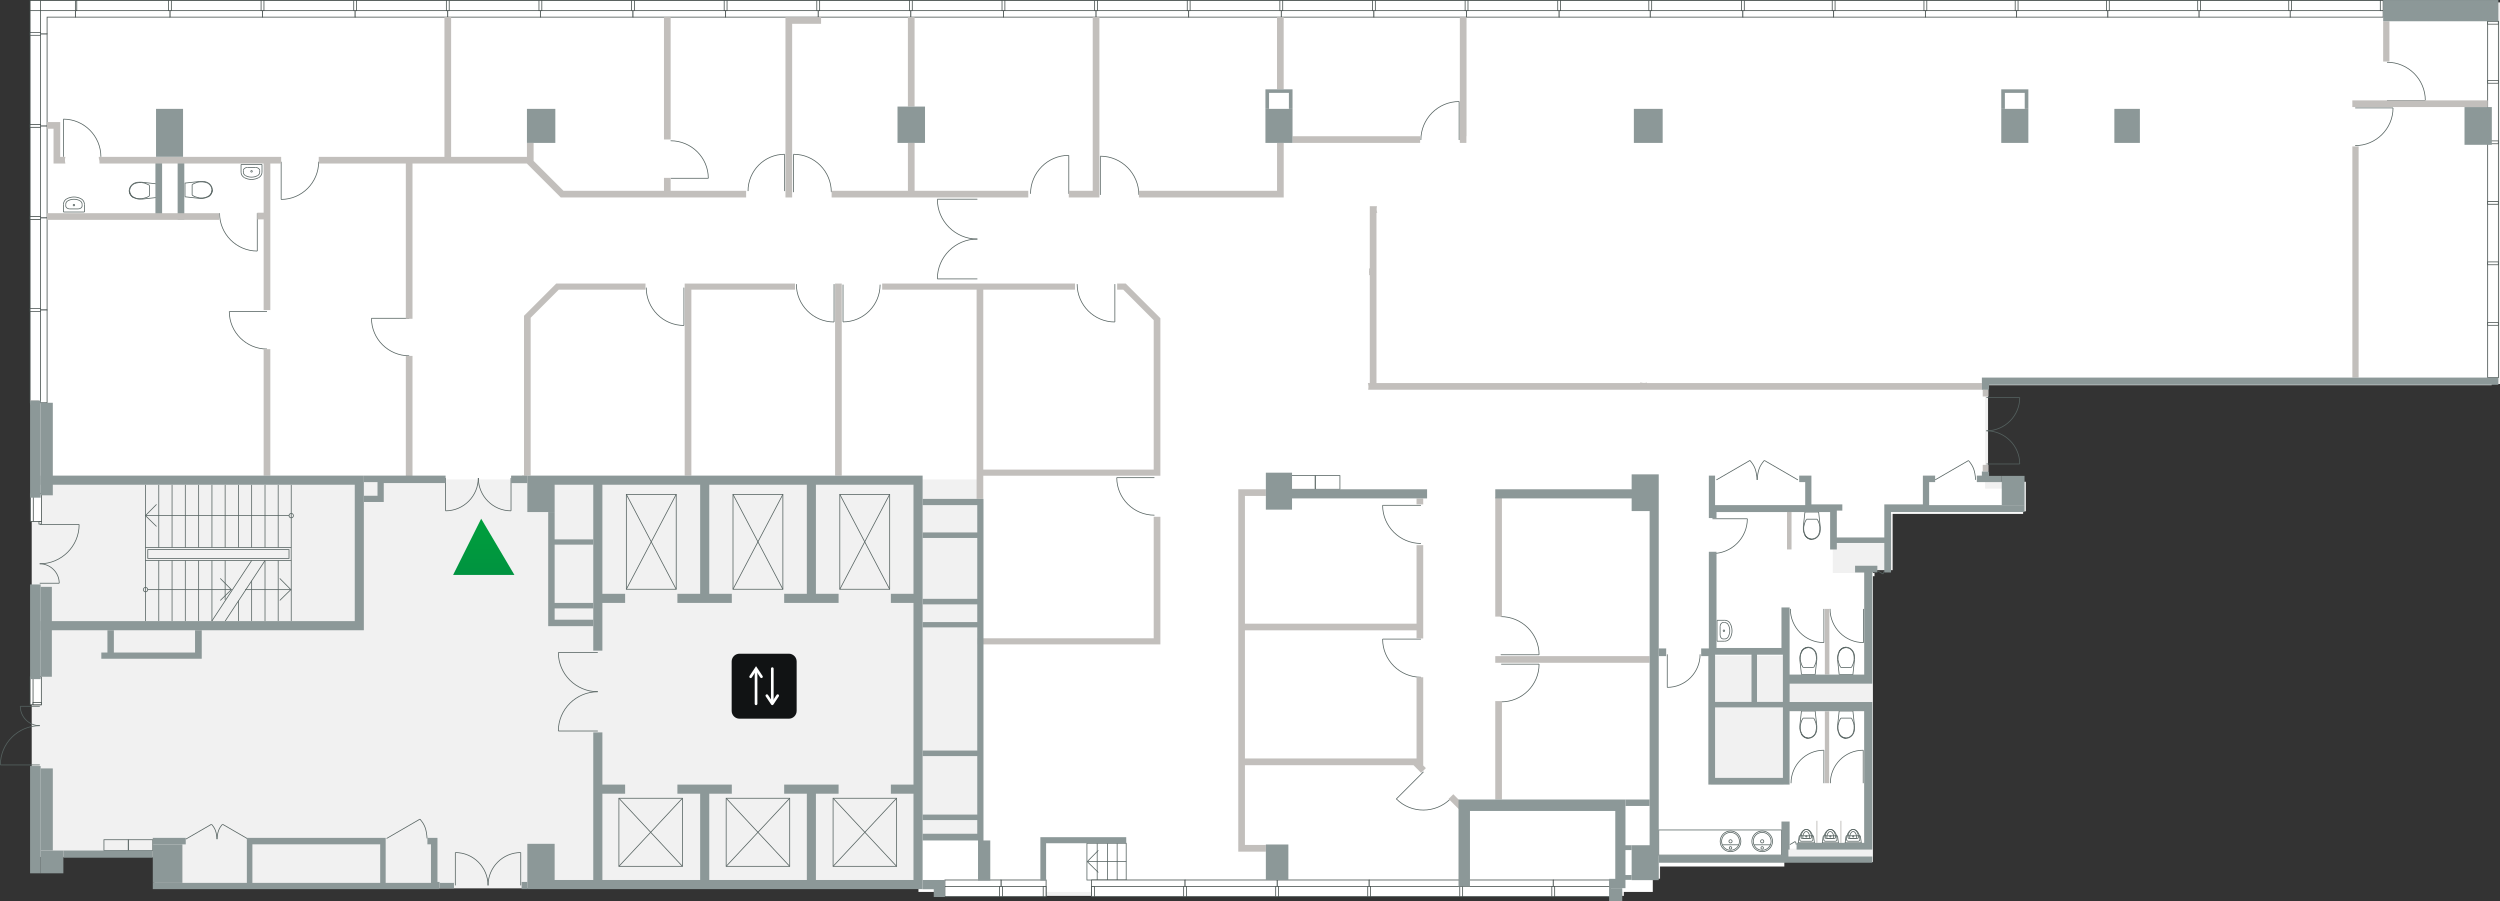 <?xml version="1.0" encoding="utf-8"?>
<!-- Generator: Adobe Illustrator 26.5.0, SVG Export Plug-In . SVG Version: 6.00 Build 0)  -->
<svg version="1.1" xmlns="http://www.w3.org/2000/svg" xmlns:xlink="http://www.w3.org/1999/xlink" x="0px" y="0px"
	 viewBox="0 0 655.15 236.18" style="enable-background:new 0 0 655.15 236.18;" xml:space="preserve">
<rect x="0" y="0" width="655.15" height="236.18" fill="#333333" stroke="none"/>
<style type="text/css">
	.st0{fill:#F1F1F1;}
	.st1{fill:#FFFFFF;}
	.st2{fill:#111314;}
	.st3{fill:url(#SVGID_1_);}
	.st4{fill:none;stroke:#556260;stroke-width:0.2;stroke-miterlimit:10;}
	.st5{fill:#FFFFFF;stroke:#414B49;stroke-width:0.2;stroke-miterlimit:10;}
	.st6{fill:#C2BFBC;}
	.st7{fill:#8C9898;}
</style>
<g id="Блок_I">
	<g id="общий_фон">
	</g>
	<g id="фоны_блоков">
	</g>
	<g id="иконки">
	</g>
	<g id="санузлы">
	</g>
	<g id="двери_x2C__лестницы_x2C__лифты">
	</g>
	<g id="окна">
	</g>
	<g id="стены_внутренние_белые">
	</g>
	<g id="стены_серые">
		<g>
			<polygon class="st0" points="8.31,0.63 8.31,75.41 8.31,102.2 8.31,224.57 40.47,224.57 40.47,232.8 245.13,232.8 245.13,234.78 
				425.56,234.78 425.56,230.27 435.03,230.27 435.03,225.89 490.82,225.89 490.82,149.41 495.99,149.41 495.99,133.99 
				530.9,133.99 530.9,126.26 520.99,126.26 520.99,100.6 534.65,100.6 534.65,100.63 655.15,100.63 655.15,0.63 			"/>
			<polygon class="st1" points="10.04,3.99 10.04,125.63 256.54,125.63 256.54,220.11 240.69,220.11 240.69,233.74 256.54,233.74 
				286.45,233.74 433.13,233.74 433.13,227.08 467.6,227.08 467.6,222.39 490.3,222.39 490.3,186.44 467.35,186.44 467.35,205.67 
				448.4,205.67 448.4,171.83 467.35,171.83 467.35,178.51 490.3,178.51 490.3,151 491.23,151 491.23,150.17 480.29,150.17 
				480.29,142.31 494.85,142.31 494.85,134.67 530.18,134.67 530.18,128.05 520.2,128.05 520.2,100.95 652.96,100.95 652.96,79.31 
				652.96,25.63 652.96,3.99 			"/>
			<path class="st2" d="M206.72,188.34h-12.93c-1.13,0-2.05-0.92-2.05-2.05v-12.93c0-1.13,0.92-2.05,2.05-2.05h12.93
				c1.13,0,2.05,0.92,2.05,2.05v12.93C208.77,187.42,207.85,188.34,206.72,188.34z"/>
			<path class="st1" d="M202.39,184.44c-0.2,0-0.35-0.16-0.35-0.35v-8.87c0-0.2,0.16-0.35,0.35-0.35s0.35,0.16,0.35,0.35v8.87
				C202.74,184.28,202.58,184.44,202.39,184.44z"/>
			<path class="st1" d="M202.39,184.79c-0.12,0-0.23-0.06-0.3-0.16l-1.42-2.13c-0.11-0.16-0.06-0.38,0.1-0.49
				c0.16-0.11,0.38-0.06,0.49,0.1l1.12,1.69l1.12-1.69c0.11-0.16,0.33-0.21,0.49-0.1c0.16,0.11,0.21,0.33,0.1,0.49l-1.42,2.13
				C202.61,184.73,202.5,184.79,202.39,184.79z"/>
			<path class="st1" d="M198.13,184.79c-0.2,0-0.35-0.16-0.35-0.35v-8.87c0-0.2,0.16-0.35,0.35-0.35s0.35,0.16,0.35,0.35v8.87
				C198.48,184.63,198.32,184.79,198.13,184.79z"/>
			<path class="st1" d="M199.55,177.7c-0.11,0-0.23-0.06-0.3-0.16l-1.12-1.69l-1.12,1.69c-0.11,0.16-0.33,0.21-0.49,0.1
				c-0.16-0.11-0.21-0.33-0.1-0.49l1.71-2.57l1.71,2.57c0.11,0.16,0.06,0.38-0.1,0.49C199.68,177.68,199.62,177.7,199.55,177.7z"/>
			
				<linearGradient id="SVGID_1_" gradientUnits="userSpaceOnUse" x1="135.097" y1="153.048" x2="149.834" y2="153.048" gradientTransform="matrix(0 -1 1 0 -26.274 285.765)">
				<stop  offset="0" style="stop-color:#009340"/>
				<stop  offset="1" style="stop-color:#009F3C"/>
			</linearGradient>
			<polygon class="st3" points="118.74,150.67 126.1,135.93 134.81,150.67 			"/>
			<polyline class="st4" points="481.98,176.78 485.57,176.78 485.99,172.87 			"/>
			<line class="st4" x1="481.55" y1="172.87" x2="481.98" y2="176.78"/>
			<line class="st4" x1="482.41" y1="174.91" x2="485.19" y2="174.91"/>
			<path class="st4" d="M483.8,169.61l-0.37,0.05c-1.21,0.17-1.77,1.43-1.87,2.52v0.7"/>
			<path class="st4" d="M485.99,172.87v-0.7c0.04-2.17-2.36-3.54-3.86-1.71l-0.21,0.32"/>
			<polyline class="st4" points="485.57,170.84 485.35,170.52 485.08,170.25 484.82,170.03 484.5,169.87 484.12,169.77 
				483.8,169.71 			"/>
			<polyline class="st4" points="485.89,172.87 485.89,172.18 485.78,171.48 485.57,170.84 			"/>
			<polyline class="st4" points="485.19,174.91 485.51,174.26 485.78,173.57 485.89,172.87 			"/>
			<polyline class="st4" points="482.03,170.84 481.76,171.48 481.66,172.18 481.66,172.87 481.82,173.57 482.03,174.26 
				482.41,174.91 			"/>
			<polyline class="st4" points="483.8,169.71 483.42,169.77 483.05,169.87 482.73,170.03 482.46,170.25 482.19,170.52 
				482.03,170.84 			"/>
			<polyline class="st4" points="472.09,176.78 475.68,176.78 476.11,172.87 			"/>
			<line class="st4" x1="471.66" y1="172.87" x2="472.09" y2="176.78"/>
			<line class="st4" x1="472.52" y1="174.91" x2="475.3" y2="174.91"/>
			<path class="st4" d="M473.91,169.61l-0.37,0.05c-1.21,0.17-1.77,1.43-1.87,2.52v0.7"/>
			<path class="st4" d="M476.11,172.87v-0.7c0.04-2.17-2.36-3.54-3.86-1.71l-0.21,0.32"/>
			<polyline class="st4" points="475.68,170.84 475.47,170.52 475.2,170.25 474.93,170.03 474.61,169.87 474.23,169.77 
				473.91,169.71 			"/>
			<polyline class="st4" points="476,172.87 476,172.18 475.89,171.48 475.68,170.84 			"/>
			<polyline class="st4" points="475.3,174.91 475.63,174.26 475.89,173.57 476,172.87 			"/>
			<polyline class="st4" points="472.15,170.84 471.88,171.48 471.77,172.18 471.77,172.87 471.93,173.57 472.15,174.26 
				472.52,174.91 			"/>
			<polyline class="st4" points="473.91,169.71 473.54,169.77 473.16,169.87 472.84,170.03 472.57,170.25 472.31,170.52 
				472.15,170.84 			"/>
			<polyline class="st4" points="481.98,186.31 485.57,186.31 485.99,190.22 			"/>
			<line class="st4" x1="481.55" y1="190.22" x2="481.98" y2="186.31"/>
			<line class="st4" x1="482.41" y1="188.19" x2="485.19" y2="188.19"/>
			<path class="st4" d="M483.8,193.49l-0.37-0.05c-1.21-0.17-1.77-1.43-1.87-2.52v-0.7"/>
			<path class="st4" d="M485.99,190.22v0.7c0.04,2.17-2.36,3.54-3.86,1.71l-0.21-0.32"/>
			<polyline class="st4" points="485.57,192.26 485.35,192.58 485.08,192.84 484.82,193.06 484.5,193.22 484.12,193.33 
				483.8,193.38 			"/>
			<polyline class="st4" points="485.89,190.22 485.89,190.92 485.78,191.61 485.57,192.26 			"/>
			<polyline class="st4" points="485.19,188.19 485.51,188.83 485.78,189.52 485.89,190.22 			"/>
			<polyline class="st4" points="482.03,192.26 481.76,191.61 481.66,190.92 481.66,190.22 481.82,189.52 482.03,188.83 
				482.41,188.19 			"/>
			<polyline class="st4" points="483.8,193.38 483.42,193.33 483.05,193.22 482.73,193.06 482.46,192.84 482.19,192.58 
				482.03,192.26 			"/>
			<polyline class="st4" points="472.09,186.31 475.68,186.31 476.11,190.22 			"/>
			<line class="st4" x1="471.66" y1="190.22" x2="472.09" y2="186.31"/>
			<line class="st4" x1="472.52" y1="188.19" x2="475.3" y2="188.19"/>
			<path class="st4" d="M473.91,193.49l-0.37-0.05c-1.21-0.17-1.77-1.43-1.87-2.52v-0.7"/>
			<path class="st4" d="M476.11,190.22v0.7c0.04,2.17-2.36,3.54-3.86,1.71l-0.21-0.32"/>
			<polyline class="st4" points="475.68,192.26 475.47,192.58 475.2,192.84 474.93,193.06 474.61,193.22 474.23,193.33 
				473.91,193.38 			"/>
			<polyline class="st4" points="476,190.22 476,190.92 475.89,191.61 475.68,192.26 			"/>
			<polyline class="st4" points="475.3,188.19 475.63,188.83 475.89,189.52 476,190.22 			"/>
			<polyline class="st4" points="472.15,192.26 471.88,191.61 471.77,190.92 471.77,190.22 471.93,189.52 472.15,188.83 
				472.52,188.19 			"/>
			<polyline class="st4" points="473.91,193.38 473.54,193.33 473.16,193.22 472.84,193.06 472.57,192.84 472.31,192.58 
				472.15,192.26 			"/>
			<polyline class="st4" points="473,134.18 476.59,134.18 477.02,138.09 			"/>
			<line class="st4" x1="472.57" y1="138.09" x2="473" y2="134.18"/>
			<line class="st4" x1="473.43" y1="136.06" x2="476.21" y2="136.06"/>
			<path class="st4" d="M474.82,141.36l-0.37-0.05c-1.21-0.17-1.77-1.43-1.87-2.52v-0.7"/>
			<path class="st4" d="M477.02,138.09v0.7c0.04,2.17-2.36,3.54-3.86,1.71l-0.21-0.32"/>
			<polyline class="st4" points="476.59,140.13 476.38,140.45 476.11,140.72 475.84,140.93 475.52,141.09 475.14,141.2 
				474.82,141.25 			"/>
			<polyline class="st4" points="476.91,138.09 476.91,138.79 476.8,139.48 476.59,140.13 			"/>
			<polyline class="st4" points="476.21,136.06 476.54,136.7 476.8,137.4 476.91,138.09 			"/>
			<polyline class="st4" points="473.06,140.13 472.79,139.48 472.68,138.79 472.68,138.09 472.84,137.4 473.06,136.7 
				473.43,136.06 			"/>
			<polyline class="st4" points="474.82,141.25 474.45,141.2 474.07,141.09 473.75,140.93 473.48,140.72 473.22,140.45 
				473.06,140.13 			"/>
			<path class="st4" d="M453.5,217.77c1.5,0,2.71,1.21,2.71,2.71c0,1.5-1.21,2.71-2.71,2.71c-1.5,0-2.71-1.21-2.71-2.71
				C450.79,218.98,452.01,217.77,453.5,217.77z"/>
			<path class="st4" d="M453.5,218.14c1.29,0,2.34,1.05,2.34,2.34c0,1.29-1.05,2.34-2.34,2.34c-1.29,0-2.34-1.05-2.34-2.34
				C451.16,219.19,452.21,218.14,453.5,218.14z"/>
			<path class="st4" d="M453.5,221.87c0.18,0,0.33,0.15,0.33,0.33s-0.15,0.33-0.33,0.33c-0.18,0-0.33-0.15-0.33-0.33
				S453.32,221.87,453.5,221.87z"/>
			<path class="st4" d="M453.5,220.06c0.23,0,0.42,0.19,0.42,0.42c0,0.23-0.19,0.42-0.42,0.42c-0.23,0-0.42-0.19-0.42-0.42
				C453.08,220.25,453.27,220.06,453.5,220.06z"/>
			<line class="st4" x1="451.39" y1="221.39" x2="455.65" y2="221.39"/>
			<path class="st4" d="M461.8,217.77c1.5,0,2.71,1.21,2.71,2.71c0,1.5-1.21,2.71-2.71,2.71c-1.5,0-2.71-1.21-2.71-2.71
				C459.09,218.98,460.31,217.77,461.8,217.77z"/>
			<path class="st4" d="M461.8,218.14c1.29,0,2.34,1.05,2.34,2.34c0,1.29-1.05,2.34-2.34,2.34c-1.29,0-2.34-1.05-2.34-2.34
				C459.47,219.19,460.51,218.14,461.8,218.14z"/>
			<path class="st4" d="M461.8,221.87c0.18,0,0.33,0.15,0.33,0.33s-0.15,0.33-0.33,0.33s-0.33-0.15-0.33-0.33
				S461.62,221.87,461.8,221.87z"/>
			<circle class="st4" cx="461.8" cy="220.48" r="0.42"/>
			<line class="st4" x1="459.69" y1="221.39" x2="463.95" y2="221.39"/>
			<rect x="434.69" y="217.5" class="st4" width="32.16" height="6.59"/>
			<path class="st4" d="M483.73,219.44c-0.05,0.35-0.19,1.43-0.19,1.43h1.82h0.59h1.82c0,0-0.15-1.09-0.19-1.43
				c-0.05-0.35-0.07-0.41-0.23-0.41c-0.1,0-0.85,0-1.4,0c0,0-0.26,0-0.59,0c-0.55,0-1.29,0-1.4,0
				C483.8,219.03,483.78,219.09,483.73,219.44z"/>
			<path class="st4" d="M485.65,217.36c-0.01,0-0.01,0-0.01,0c-0.01,0-0.01,0.01-0.02,0.01c-1.05,0.04-1.54,1.32-1.63,1.83
				c-0.09,0.52-0.19,1.25,0.33,1.25c0.49,0,1.24,0,1.32,0c0,0,0.03,0,0.03,0c0.08,0,0.82,0,1.32,0c0.52,0,0.42-0.72,0.33-1.25
				c-0.09-0.51-0.58-1.8-1.63-1.83c-0.01,0-0.01-0.01-0.02-0.01C485.66,217.36,485.66,217.36,485.65,217.36z"/>
			<path class="st4" d="M485.65,217.36c0,0-0.01,0-0.01,0c-0.01,0-0.01,0-0.01,0c-0.83,0.03-1.21,1.02-1.28,1.42
				c-0.07,0.41-0.15,0.97,0.26,0.97c0.39,0,0.97,0,1.03,0c0,0,0.02,0,0.02,0c0.06,0,0.65,0,1.03,0c0.41,0,0.33-0.56,0.26-0.97
				c-0.07-0.4-0.45-1.39-1.28-1.42c-0.01,0-0.01,0-0.01,0C485.66,217.36,485.65,217.36,485.65,217.36z"/>
			<path class="st4" d="M485.65,217.91C485.65,217.91,485.65,217.91,485.65,217.91c-0.01,0-0.01,0-0.02,0
				c-0.55,0.03-0.81,0.79-0.86,1.1c-0.05,0.31-0.1,0.75,0.17,0.75c0.26,0,0.65,0,0.69,0c0,0,0.01,0,0.01,0c0.04,0,0.43,0,0.69,0
				c0.27,0,0.22-0.43,0.17-0.75c-0.05-0.31-0.3-1.07-0.86-1.1C485.66,217.91,485.66,217.91,485.65,217.91
				C485.65,217.91,485.65,217.91,485.65,217.91z"/>
			<path class="st4" d="M485.65,219.03c-0.09,0-0.17,0.07-0.17,0.17c0,0.09,0.07,0.17,0.17,0.17c0.09,0,0.17-0.07,0.17-0.17
				C485.82,219.1,485.74,219.03,485.65,219.03z"/>
			<path class="st4" d="M471.45,219.44c-0.05,0.35-0.19,1.43-0.19,1.43h1.82h0.59h1.82c0,0-0.15-1.09-0.19-1.43
				c-0.05-0.35-0.07-0.41-0.23-0.41c-0.1,0-0.85,0-1.4,0c0,0-0.26,0-0.59,0c-0.55,0-1.29,0-1.4,0
				C471.51,219.03,471.49,219.09,471.45,219.44z"/>
			<path class="st4" d="M473.36,217.36c-0.01,0-0.01,0-0.01,0c-0.01,0-0.01,0.01-0.02,0.01c-1.05,0.04-1.54,1.32-1.63,1.83
				c-0.09,0.52-0.19,1.25,0.33,1.25c0.49,0,1.24,0,1.32,0c0,0,0.03,0,0.03,0c0.08,0,0.82,0,1.32,0c0.52,0,0.42-0.72,0.33-1.25
				c-0.09-0.51-0.58-1.8-1.63-1.83c-0.01,0-0.01-0.01-0.02-0.01C473.37,217.36,473.37,217.36,473.36,217.36z"/>
			<path class="st4" d="M473.36,217.36c0,0-0.01,0-0.01,0c-0.01,0-0.01,0-0.01,0c-0.83,0.03-1.21,1.02-1.28,1.42
				c-0.07,0.41-0.15,0.97,0.26,0.97c0.39,0,0.97,0,1.03,0c0,0,0.02,0,0.02,0c0.06,0,0.65,0,1.03,0c0.41,0,0.33-0.56,0.26-0.97
				c-0.07-0.4-0.45-1.39-1.28-1.42c-0.01,0-0.01,0-0.01,0C473.37,217.36,473.37,217.36,473.36,217.36z"/>
			<path class="st4" d="M473.36,217.91C473.36,217.91,473.36,217.91,473.36,217.91c-0.01,0-0.01,0-0.02,0
				c-0.55,0.03-0.81,0.79-0.86,1.1c-0.05,0.31-0.1,0.75,0.17,0.75c0.26,0,0.65,0,0.69,0c0,0,0.01,0,0.01,0c0.04,0,0.43,0,0.69,0
				c0.27,0,0.22-0.43,0.17-0.75c-0.05-0.31-0.3-1.07-0.86-1.1C473.38,217.91,473.38,217.91,473.36,217.91
				C473.37,217.91,473.37,217.91,473.36,217.91z"/>
			<path class="st4" d="M473.36,219.03c-0.09,0-0.17,0.07-0.17,0.17c0,0.09,0.07,0.17,0.17,0.17c0.09,0,0.17-0.07,0.17-0.17
				C473.53,219.1,473.46,219.03,473.36,219.03z"/>
			<path class="st4" d="M477.74,219.44c-0.05,0.35-0.19,1.43-0.19,1.43h1.82h0.59h1.82c0,0-0.15-1.09-0.19-1.43
				c-0.05-0.35-0.07-0.41-0.23-0.41c-0.1,0-0.85,0-1.4,0c0,0-0.26,0-0.59,0c-0.55,0-1.29,0-1.4,0
				C477.81,219.03,477.79,219.09,477.74,219.44z"/>
			<path class="st4" d="M479.66,217.36c-0.01,0-0.01,0-0.01,0c-0.01,0-0.01,0.01-0.02,0.01c-1.05,0.04-1.54,1.32-1.63,1.83
				c-0.09,0.52-0.19,1.25,0.33,1.25c0.49,0,1.24,0,1.32,0c0,0,0.03,0,0.03,0c0.08,0,0.82,0,1.32,0c0.52,0,0.42-0.72,0.33-1.25
				c-0.09-0.51-0.58-1.8-1.63-1.83c-0.01,0-0.01-0.01-0.02-0.01C479.67,217.36,479.67,217.36,479.66,217.36z"/>
			<path class="st4" d="M479.66,217.36c0,0-0.01,0-0.01,0c-0.01,0-0.01,0-0.01,0c-0.83,0.03-1.21,1.02-1.28,1.42
				c-0.07,0.41-0.15,0.97,0.26,0.97c0.39,0,0.97,0,1.03,0c0,0,0.02,0,0.02,0c0.06,0,0.65,0,1.03,0c0.41,0,0.33-0.56,0.26-0.97
				c-0.07-0.4-0.45-1.39-1.28-1.42c-0.01,0-0.01,0-0.01,0C479.67,217.36,479.67,217.36,479.66,217.36z"/>
			<path class="st4" d="M479.66,217.91C479.66,217.91,479.66,217.91,479.66,217.91c-0.01,0-0.01,0-0.02,0
				c-0.55,0.03-0.81,0.79-0.86,1.1c-0.05,0.31-0.1,0.75,0.17,0.75c0.26,0,0.65,0,0.69,0c0,0,0.01,0,0.01,0c0.04,0,0.43,0,0.69,0
				c0.27,0,0.22-0.43,0.17-0.75c-0.05-0.31-0.3-1.07-0.86-1.1C479.67,217.91,479.67,217.91,479.66,217.91
				C479.67,217.91,479.66,217.91,479.66,217.91z"/>
			<path class="st4" d="M479.66,219.03c-0.09,0-0.17,0.07-0.17,0.17c0,0.09,0.07,0.17,0.17,0.17c0.09,0,0.17-0.07,0.17-0.17
				C479.83,219.1,479.75,219.03,479.66,219.03z"/>
			<line class="st4" x1="450.77" y1="166.38" x2="450.77" y2="166.38"/>
			<line class="st4" x1="451.57" y1="167.44" x2="451.97" y2="167.44"/>
			<line class="st4" x1="449.96" y1="168.03" x2="451.97" y2="168.03"/>
			<line class="st4" x1="451.57" y1="163.14" x2="451.97" y2="163.14"/>
			<line class="st4" x1="449.96" y1="162.55" x2="451.97" y2="162.55"/>
			<line class="st4" x1="449.96" y1="162.55" x2="449.96" y2="168.03"/>
			<line class="st4" x1="450.77" y1="164.2" x2="450.77" y2="166.38"/>
			<path class="st4" d="M450.77,166.38L450.77,166.38c0,0.59,0.36,1.06,0.8,1.06"/>
			<path class="st4" d="M451.57,163.14L451.57,163.14c-0.44,0-0.8,0.47-0.8,1.06"/>
			<path class="st4" d="M453.42,167.17c0.64-1.17,0.63-2.58,0-3.75"/>
			<path class="st4" d="M452.9,166.88c0.54-0.99,0.54-2.19,0-3.19"/>
			<path class="st4" d="M452.9,163.7c-0.05-0.09-0.11-0.17-0.18-0.24c-0.2-0.2-0.47-0.31-0.75-0.31"/>
			<path class="st4" d="M453.42,163.41c-0.08-0.14-0.17-0.27-0.29-0.38c-0.31-0.31-0.73-0.49-1.17-0.49"/>
			<path class="st4" d="M451.97,167.44c0.28,0,0.55-0.11,0.75-0.31c0.07-0.07,0.13-0.15,0.18-0.24"/>
			<path class="st4" d="M451.97,168.03c0.44,0,0.86-0.17,1.17-0.49c0.11-0.11,0.21-0.24,0.28-0.38"/>
			<path class="st4" d="M451.92,165.44c-0.08,0.08-0.21,0.08-0.3,0c-0.08-0.08-0.08-0.21,0-0.3c0.08-0.08,0.21-0.08,0.3,0
				C452,165.22,452,165.36,451.92,165.44"/>
			<polyline class="st4" points="41.04,51.76 41.04,48.18 37.13,47.75 			"/>
			<line class="st4" x1="37.13" y1="52.19" x2="41.04" y2="51.76"/>
			<line class="st4" x1="39.16" y1="51.34" x2="39.16" y2="48.55"/>
			<path class="st4" d="M33.86,49.94l0.05,0.37c0.17,1.21,1.43,1.77,2.52,1.87h0.7"/>
			<path class="st4" d="M37.13,47.75h-0.7c-2.17-0.04-3.54,2.36-1.71,3.86l0.32,0.21"/>
			<polyline class="st4" points="35.09,48.18 34.77,48.39 34.5,48.66 34.29,48.93 34.13,49.25 34.02,49.62 33.97,49.94 			"/>
			<polyline class="st4" points="37.13,47.85 36.43,47.85 35.74,47.96 35.09,48.18 			"/>
			<polyline class="st4" points="39.16,48.55 38.52,48.23 37.82,47.96 37.13,47.85 			"/>
			<polyline class="st4" points="35.09,51.71 35.74,51.98 36.43,52.08 37.13,52.08 37.82,51.92 38.52,51.71 39.16,51.34 			"/>
			<polyline class="st4" points="33.97,49.94 34.02,50.32 34.13,50.69 34.29,51.01 34.5,51.28 34.77,51.55 35.09,51.71 			"/>
			<polyline class="st4" points="48.48,51.57 48.48,47.98 52.38,47.55 			"/>
			<line class="st4" x1="52.38" y1="52" x2="48.48" y2="51.57"/>
			<line class="st4" x1="50.35" y1="51.14" x2="50.35" y2="48.36"/>
			<path class="st4" d="M55.65,49.75l-0.05,0.37c-0.17,1.21-1.43,1.77-2.52,1.87h-0.7"/>
			<path class="st4" d="M52.38,47.55h0.7c2.17-0.04,3.54,2.36,1.71,3.86l-0.32,0.21"/>
			<polyline class="st4" points="54.42,47.98 54.74,48.19 55.01,48.46 55.22,48.73 55.38,49.05 55.49,49.43 55.54,49.75 			"/>
			<polyline class="st4" points="52.38,47.66 53.08,47.66 53.78,47.77 54.42,47.98 			"/>
			<polyline class="st4" points="50.35,48.36 50.99,48.03 51.69,47.77 52.38,47.66 			"/>
			<polyline class="st4" points="54.42,51.51 53.78,51.78 53.08,51.89 52.38,51.89 51.69,51.73 50.99,51.51 50.35,51.14 			"/>
			<polyline class="st4" points="55.54,49.75 55.49,50.12 55.38,50.5 55.22,50.82 55.01,51.09 54.74,51.35 54.42,51.51 			"/>
			<line class="st4" x1="20.46" y1="54.75" x2="20.46" y2="54.75"/>
			<line class="st4" x1="21.52" y1="53.95" x2="21.52" y2="53.55"/>
			<line class="st4" x1="22.12" y1="55.56" x2="22.12" y2="53.55"/>
			<line class="st4" x1="17.23" y1="53.95" x2="17.23" y2="53.55"/>
			<line class="st4" x1="16.63" y1="55.56" x2="16.63" y2="53.55"/>
			<line class="st4" x1="16.63" y1="55.56" x2="22.12" y2="55.56"/>
			<line class="st4" x1="18.29" y1="54.75" x2="20.46" y2="54.75"/>
			<path class="st4" d="M20.46,54.75L20.46,54.75c0.59,0,1.06-0.36,1.06-0.8"/>
			<path class="st4" d="M17.23,53.95L17.23,53.95c0,0.44,0.47,0.8,1.06,0.8"/>
			<path class="st4" d="M21.25,52.1c-1.17-0.64-2.58-0.63-3.75,0"/>
			<path class="st4" d="M20.97,52.62c-0.99-0.54-2.19-0.54-3.19,0"/>
			<path class="st4" d="M17.78,52.62c-0.09,0.05-0.17,0.11-0.24,0.18c-0.2,0.2-0.31,0.47-0.31,0.75"/>
			<path class="st4" d="M17.5,52.1c-0.14,0.08-0.27,0.17-0.38,0.29c-0.31,0.31-0.49,0.73-0.49,1.17"/>
			<path class="st4" d="M21.52,53.55c0-0.28-0.11-0.55-0.31-0.75c-0.07-0.07-0.15-0.13-0.24-0.18"/>
			<path class="st4" d="M22.12,53.55c0-0.44-0.17-0.86-0.49-1.17c-0.11-0.11-0.24-0.21-0.38-0.28"/>
			<path class="st4" d="M19.52,53.6c0.08,0.08,0.08,0.21,0,0.3c-0.08,0.08-0.21,0.08-0.3,0c-0.08-0.08-0.08-0.21,0-0.3
				C19.31,53.52,19.44,53.52,19.52,53.6"/>
			<line class="st4" x1="64.83" y1="43.89" x2="64.83" y2="43.89"/>
			<line class="st4" x1="63.77" y1="44.69" x2="63.77" y2="45.09"/>
			<line class="st4" x1="63.17" y1="43.09" x2="63.17" y2="45.09"/>
			<line class="st4" x1="68.06" y1="44.69" x2="68.06" y2="45.09"/>
			<line class="st4" x1="68.66" y1="43.09" x2="68.66" y2="45.09"/>
			<line class="st4" x1="68.66" y1="43.09" x2="63.17" y2="43.09"/>
			<line class="st4" x1="67" y1="43.89" x2="64.83" y2="43.89"/>
			<path class="st4" d="M64.83,43.89L64.83,43.89c-0.59,0-1.06,0.36-1.06,0.8"/>
			<path class="st4" d="M68.06,44.69L68.06,44.69c0-0.44-0.47-0.8-1.06-0.8"/>
			<path class="st4" d="M64.04,46.55c1.17,0.64,2.58,0.63,3.75,0"/>
			<path class="st4" d="M64.32,46.02c0.99,0.54,2.19,0.54,3.19,0"/>
			<path class="st4" d="M67.51,46.02c0.09-0.05,0.17-0.11,0.24-0.18c0.2-0.2,0.31-0.47,0.31-0.75"/>
			<path class="st4" d="M67.79,46.55c0.14-0.08,0.27-0.17,0.38-0.29c0.31-0.31,0.49-0.73,0.49-1.17"/>
			<path class="st4" d="M63.77,45.09c0,0.28,0.11,0.55,0.31,0.75c0.07,0.07,0.15,0.13,0.24,0.18"/>
			<path class="st4" d="M63.17,45.09c0,0.44,0.17,0.86,0.49,1.17c0.11,0.11,0.24,0.21,0.38,0.28"/>
			<path class="st4" d="M65.77,45.05c-0.08-0.08-0.08-0.21,0-0.3c0.08-0.08,0.21-0.08,0.3,0c0.08,0.08,0.08,0.21,0,0.3
				C65.98,45.13,65.85,45.13,65.77,45.05"/>
			<path class="st4" d="M477.97,196.6c-4.76,0-8.61,3.88-8.61,8.65"/>
			<line class="st4" x1="477.97" y1="205.25" x2="477.97" y2="196.6"/>
			<path class="st4" d="M292.66,125.18c0,5.43,4.44,9.83,9.88,9.83"/>
			<line class="st4" x1="302.53" y1="125.18" x2="292.66" y2="125.18"/>
			<path class="st4" d="M60.09,81.64c0,5.43,4.44,9.83,9.88,9.83"/>
			<line class="st4" x1="69.97" y1="81.64" x2="60.09" y2="81.64"/>
			<path class="st4" d="M73.68,52.26c5.43,0,9.83-4.44,9.83-9.88"/>
			<line class="st4" x1="73.68" y1="42.39" x2="73.68" y2="52.26"/>
			<path class="st4" d="M185.62,46.72c0-5.43-4.44-9.83-9.88-9.83"/>
			<line class="st4" x1="175.75" y1="46.72" x2="185.62" y2="46.72"/>
			<path class="st4" d="M488.27,196.6c-4.76,0-8.61,3.88-8.61,8.65"/>
			<line class="st4" x1="488.27" y1="205.25" x2="488.27" y2="196.6"/>
			<path class="st4" d="M436.92,180.13c4.76,0,8.61-3.88,8.61-8.65"/>
			<line class="st4" x1="436.92" y1="171.48" x2="436.92" y2="180.13"/>
			<path class="st4" d="M488.37,168.4c-4.86,0-8.79-3.97-8.79-8.84"/>
			<line class="st4" x1="488.37" y1="159.57" x2="488.37" y2="168.4"/>
			<path class="st4" d="M477.97,168.4c-4.86,0-8.79-3.97-8.79-8.84"/>
			<line class="st4" x1="477.97" y1="159.57" x2="477.97" y2="168.4"/>
			<path class="st4" d="M205.63,40.43c-5.31,0-9.6,4.33-9.6,9.64"/>
			<line class="st4" x1="205.63" y1="50.08" x2="205.63" y2="40.43"/>
			<path class="st4" d="M207.97,40.43c5.46,0,9.88,4.46,9.88,9.92"/>
			<line class="st4" x1="207.97" y1="50.36" x2="207.97" y2="40.43"/>
			<path class="st4" d="M362.33,132.42c0,5.53,4.51,10,10.05,10"/>
			<line class="st4" x1="372.38" y1="132.42" x2="362.33" y2="132.42"/>
			<path class="st4" d="M362.33,167.48c0,5.53,4.51,10,10.05,10"/>
			<line class="st4" x1="372.38" y1="167.48" x2="362.33" y2="167.48"/>
			<path class="st4" d="M365.93,209.37c3.91,3.91,10.26,3.88,14.18-0.03"/>
			<line class="st4" x1="373.04" y1="202.26" x2="365.93" y2="209.37"/>
			<path class="st4" d="M403.33,171.59c0-5.53-4.51-10-10.05-10"/>
			<line class="st4" x1="393.28" y1="171.59" x2="403.33" y2="171.59"/>
			<path class="st4" d="M403.33,174.05c0,5.46-4.46,9.88-9.92,9.88"/>
			<line class="st4" x1="393.4" y1="174.05" x2="403.33" y2="174.05"/>
			<path class="st4" d="M635.58,26.31c0-5.53-4.51-10-10.05-10"/>
			<line class="st4" x1="625.53" y1="26.31" x2="635.58" y2="26.31"/>
			<path class="st4" d="M627.12,28.28c0,5.46-4.46,9.88-9.92,9.88"/>
			<line class="st4" x1="617.2" y1="28.28" x2="627.12" y2="28.28"/>
			<path class="st4" d="M280.09,40.71c-5.55,0-10.03,4.53-10.03,10.08"/>
			<line class="st4" x1="280.09" y1="50.8" x2="280.09" y2="40.71"/>
			<path class="st4" d="M382.38,26.61c-5.55,0-10.03,4.53-10.03,10.08"/>
			<line class="st4" x1="382.38" y1="36.69" x2="382.38" y2="26.61"/>
			<path class="st4" d="M288.35,40.93c5.58,0,10.1,4.56,10.1,10.14"/>
			<line class="st4" x1="288.35" y1="51.08" x2="288.35" y2="40.93"/>
			<path class="st4" d="M220.92,84.36c5.37,0,9.72-4.39,9.72-9.76"/>
			<line class="st4" x1="220.92" y1="74.59" x2="220.92" y2="84.36"/>
			<path class="st4" d="M218.57,84.38c-5.46,0-9.88-4.46-9.88-9.92"/>
			<line class="st4" x1="218.57" y1="74.45" x2="218.57" y2="84.38"/>
			<path class="st4" d="M292.16,84.38c-5.46,0-9.88-4.46-9.88-9.92"/>
			<line class="st4" x1="292.16" y1="74.45" x2="292.16" y2="84.38"/>
			<path class="st4" d="M179.23,85.29c-5.46,0-9.88-4.46-9.88-9.92"/>
			<line class="st4" x1="179.23" y1="75.37" x2="179.23" y2="85.29"/>
			<path class="st4" d="M457.91,135.95c0,5.04-4.11,9.11-9.15,9.11"/>
			<line class="st4" x1="448.76" y1="135.95" x2="457.91" y2="135.95"/>
			<line class="st4" x1="507.12" y1="125.75" x2="515.86" y2="120.69"/>
			<path class="st4" d="M515.86,120.69c1.29,1.49,1.69,2.63,1.87,5.06"/>
			<line class="st4" x1="101.31" y1="219.73" x2="110.05" y2="214.66"/>
			<path class="st4" d="M110.05,214.66c1.29,1.49,1.69,2.63,1.87,5.06"/>
			<line class="st4" x1="449.78" y1="125.77" x2="458.59" y2="120.66"/>
			<path class="st4" d="M458.59,120.66c1.3,1.5,1.7,2.65,1.88,5.11"/>
			<line class="st4" x1="471.17" y1="125.77" x2="462.36" y2="120.66"/>
			<path class="st4" d="M462.36,120.66c-1.3,1.5-1.7,2.65-1.88,5.11"/>
			<line class="st4" x1="48.68" y1="219.91" x2="55.43" y2="216"/>
			<path class="st4" d="M55.43,216c1,1.15,1.3,2.03,1.44,3.91"/>
			<line class="st4" x1="65.06" y1="219.91" x2="58.31" y2="216"/>
			<path class="st4" d="M58.31,216c-1,1.15-1.3,2.03-1.44,3.91"/>
			<line class="st4" x1="492.07" y1="149.61" x2="493.43" y2="150.4"/>
			<path class="st4" d="M493.43,150.4c0.2-0.23,0.26-0.41,0.29-0.79"/>
			<line class="st4" x1="469.02" y1="221.35" x2="470.42" y2="220.54"/>
			<path class="st4" d="M470.42,220.54c0.21,0.24,0.27,0.42,0.3,0.81"/>
			<path class="st4" d="M5.32,185.09c0,2.81,2.3,5.09,5.11,5.09"/>
			<line class="st4" x1="10.43" y1="185.09" x2="5.32" y2="185.09"/>
			<path class="st4" d="M0.1,200.46c0-5.69,4.64-10.29,10.33-10.29"/>
			<line class="st4" x1="10.43" y1="200.46" x2="0.1" y2="200.46"/>
			<path class="st4" d="M15.52,152.84c0-2.81-2.3-5.09-5.11-5.09"/>
			<line class="st4" x1="10.41" y1="152.84" x2="15.52" y2="152.84"/>
			<path class="st4" d="M20.74,137.46c0,5.69-4.64,10.29-10.33,10.29"/>
			<line class="st4" x1="10.41" y1="137.46" x2="20.74" y2="137.46"/>
			<path class="st4" d="M529.29,104.2c0,4.81-3.93,8.7-8.73,8.7"/>
			<line class="st4" x1="520.56" y1="104.2" x2="529.29" y2="104.2"/>
			<path class="st4" d="M529.29,121.59c0-4.81-3.93-8.69-8.73-8.69"/>
			<line class="st4" x1="520.56" y1="121.59" x2="529.29" y2="121.59"/>
			<path class="st4" d="M245.64,73.09c0-5.78,4.72-10.45,10.49-10.45"/>
			<line class="st4" x1="256.13" y1="73.09" x2="245.64" y2="73.09"/>
			<path class="st4" d="M245.64,52.2c0,5.77,4.72,10.45,10.49,10.45"/>
			<line class="st4" x1="256.13" y1="52.2" x2="245.64" y2="52.2"/>
			<path class="st4" d="M146.32,191.57c0-5.69,4.65-10.29,10.34-10.29"/>
			<line class="st4" x1="156.66" y1="191.57" x2="146.32" y2="191.57"/>
			<path class="st4" d="M146.32,170.98c0,5.69,4.65,10.29,10.34,10.29"/>
			<line class="st4" x1="156.66" y1="170.98" x2="146.32" y2="170.98"/>
			<path class="st4" d="M133.92,133.87c-4.74,0-8.57-3.87-8.57-8.61"/>
			<line class="st4" x1="133.92" y1="125.26" x2="133.92" y2="133.87"/>
			<path class="st4" d="M116.77,133.87c4.74,0,8.57-3.87,8.57-8.61"/>
			<line class="st4" x1="116.77" y1="125.26" x2="116.77" y2="133.87"/>
			<path class="st4" d="M119.32,223.42c4.74,0,8.57,3.87,8.57,8.61"/>
			<line class="st4" x1="119.32" y1="232.03" x2="119.32" y2="223.42"/>
			<path class="st4" d="M136.47,223.42c-4.74,0-8.57,3.87-8.57,8.61"/>
			<line class="st4" x1="136.47" y1="232.03" x2="136.47" y2="223.42"/>
			<rect x="38.11" y="143.49" class="st4" width="38.2" height="3.4"/>
			<rect x="38.73" y="144.03" class="st4" width="37.01" height="2.31"/>
			<line class="st4" x1="76.32" y1="143.49" x2="76.32" y2="127.03"/>
			<line class="st4" x1="72.9" y1="143.49" x2="72.9" y2="127.03"/>
			<line class="st4" x1="69.45" y1="143.49" x2="69.45" y2="127.03"/>
			<line class="st4" x1="65.95" y1="143.49" x2="65.95" y2="127.03"/>
			<line class="st4" x1="62.49" y1="143.49" x2="62.49" y2="127.03"/>
			<line class="st4" x1="59" y1="143.49" x2="59" y2="127.03"/>
			<line class="st4" x1="55.54" y1="143.49" x2="55.54" y2="127.03"/>
			<line class="st4" x1="52.06" y1="143.49" x2="52.06" y2="127.03"/>
			<line class="st4" x1="48.56" y1="143.49" x2="48.56" y2="127.03"/>
			<line class="st4" x1="45.09" y1="143.49" x2="45.09" y2="127.03"/>
			<line class="st4" x1="41.61" y1="143.49" x2="41.61" y2="127.03"/>
			<line class="st4" x1="38.11" y1="143.49" x2="38.11" y2="127.03"/>
			<line class="st4" x1="76.32" y1="146.89" x2="76.32" y2="162.77"/>
			<line class="st4" x1="72.9" y1="146.89" x2="72.9" y2="162.77"/>
			<line class="st4" x1="69.45" y1="146.89" x2="69.45" y2="162.77"/>
			<line class="st4" x1="65.95" y1="152.2" x2="65.95" y2="162.77"/>
			<line class="st4" x1="62.49" y1="157.38" x2="62.49" y2="162.77"/>
			<line class="st4" x1="69.45" y1="146.89" x2="59" y2="162.77"/>
			<line class="st4" x1="65.95" y1="146.89" x2="55.5" y2="162.77"/>
			<line class="st4" x1="59" y1="146.89" x2="59" y2="157.21"/>
			<line class="st4" x1="55.54" y1="146.89" x2="55.54" y2="162.77"/>
			<line class="st4" x1="52.06" y1="146.89" x2="52.06" y2="162.77"/>
			<line class="st4" x1="48.56" y1="146.89" x2="48.56" y2="162.77"/>
			<line class="st4" x1="45.09" y1="146.89" x2="45.09" y2="162.77"/>
			<line class="st4" x1="41.61" y1="146.89" x2="41.61" y2="162.77"/>
			<line class="st4" x1="38.11" y1="146.89" x2="38.11" y2="162.77"/>
			<line class="st4" x1="75.76" y1="135.12" x2="38.11" y2="135.12"/>
			<line class="st4" x1="41.02" y1="132.18" x2="38.11" y2="135.12"/>
			<line class="st4" x1="41.01" y1="137.96" x2="38.11" y2="135.12"/>
			<path class="st4" d="M76.32,135.71c-0.32,0-0.58-0.26-0.58-0.58c0-0.32,0.26-0.58,0.58-0.58c0.32,0,0.58,0.26,0.58,0.58
				C76.9,135.45,76.64,135.71,76.32,135.71z"/>
			<line class="st4" x1="38.7" y1="154.52" x2="60.72" y2="154.52"/>
			<line class="st4" x1="57.72" y1="151.58" x2="60.63" y2="154.52"/>
			<line class="st4" x1="57.73" y1="157.35" x2="60.63" y2="154.52"/>
			<line class="st4" x1="64.22" y1="154.52" x2="76.32" y2="154.52"/>
			<line class="st4" x1="73.31" y1="151.58" x2="76.22" y2="154.52"/>
			<line class="st4" x1="73.32" y1="157.35" x2="76.22" y2="154.52"/>
			<path class="st4" d="M38.14,155.1c0.32,0,0.58-0.26,0.58-0.58s-0.26-0.58-0.58-0.58s-0.58,0.26-0.58,0.58
				S37.82,155.1,38.14,155.1z"/>
			<rect x="10.2" y="136.64" class="st4" width="0.69" height="0.69"/>
			<rect x="164.14" y="129.56" class="st4" width="13.07" height="24.86"/>
			<line class="st4" x1="164.14" y1="129.56" x2="177.2" y2="154.42"/>
			<line class="st4" x1="177.2" y1="129.56" x2="164.14" y2="154.42"/>
			<rect x="162.19" y="209.19" class="st4" width="16.65" height="17.84"/>
			<line class="st4" x1="162.19" y1="209.19" x2="178.84" y2="227.03"/>
			<line class="st4" x1="178.84" y1="209.19" x2="162.19" y2="227.03"/>
			<rect x="190.3" y="209.19" class="st4" width="16.65" height="17.84"/>
			<line class="st4" x1="190.3" y1="209.19" x2="206.95" y2="227.03"/>
			<line class="st4" x1="206.95" y1="209.19" x2="190.3" y2="227.03"/>
			<rect x="218.32" y="209.19" class="st4" width="16.65" height="17.84"/>
			<line class="st4" x1="218.32" y1="209.19" x2="234.96" y2="227.03"/>
			<line class="st4" x1="234.96" y1="209.19" x2="218.32" y2="227.03"/>
			<rect x="192.09" y="129.56" class="st4" width="13.07" height="24.86"/>
			<line class="st4" x1="192.09" y1="129.56" x2="205.16" y2="154.42"/>
			<line class="st4" x1="205.16" y1="129.56" x2="192.09" y2="154.42"/>
			<rect x="220.08" y="129.56" class="st4" width="13.07" height="24.86"/>
			<line class="st4" x1="220.08" y1="129.56" x2="233.14" y2="154.42"/>
			<line class="st4" x1="233.14" y1="129.56" x2="220.08" y2="154.42"/>
			<rect x="27.24" y="220.06" class="st4" width="6.38" height="2.83"/>
			<rect x="33.62" y="220.06" class="st4" width="6.42" height="2.83"/>
			<rect x="338.26" y="124.64" class="st4" width="6.41" height="3.58"/>
			<rect x="344.67" y="124.64" class="st4" width="6.47" height="3.58"/>
			<rect x="284.84" y="220.98" class="st4" width="10.29" height="9.64"/>
			<line class="st4" x1="287.53" y1="220.98" x2="287.53" y2="230.61"/>
			<line class="st4" x1="290.24" y1="220.98" x2="290.24" y2="230.61"/>
			<line class="st4" x1="292.76" y1="220.98" x2="292.76" y2="230.61"/>
			<line class="st4" x1="295.14" y1="225.79" x2="284.92" y2="225.79"/>
			<line class="st4" x1="287.83" y1="222.85" x2="284.92" y2="225.79"/>
			<line class="st4" x1="287.82" y1="228.63" x2="284.92" y2="225.79"/>
			<path class="st4" d="M67.42,65.79c-5.46,0-9.88-4.46-9.88-9.92"/>
			<line class="st4" x1="67.42" y1="55.86" x2="67.42" y2="65.79"/>
			<path class="st4" d="M16.61,31.22c5.43,0,9.83,4.44,9.83,9.88"/>
			<line class="st4" x1="16.61" y1="41.1" x2="16.61" y2="31.22"/>
			<rect x="286.06" y="230.61" class="st5" width="24.5" height="4.37"/>
			<line class="st5" x1="286.06" y1="232.31" x2="310.56" y2="232.31"/>
			<rect x="262.32" y="230.61" class="st5" width="11.82" height="4.37"/>
			<line class="st5" x1="262.32" y1="232.31" x2="274.14" y2="232.31"/>
			<rect x="334.68" y="230.61" class="st5" width="24.12" height="4.37"/>
			<line class="st5" x1="334.68" y1="232.31" x2="358.81" y2="232.31"/>
			<rect x="310.56" y="230.61" class="st5" width="24.12" height="4.37"/>
			<line class="st5" x1="310.56" y1="232.31" x2="334.68" y2="232.31"/>
			<rect x="421.15" y="232.31" class="st5" width="0.75" height="2.67"/>
			<rect x="382.93" y="230.61" class="st5" width="24.12" height="4.37"/>
			<line class="st5" x1="382.93" y1="232.31" x2="407.05" y2="232.31"/>
			<rect x="407.05" y="230.61" class="st5" width="14.86" height="4.37"/>
			<line class="st5" x1="407.05" y1="232.31" x2="421.91" y2="232.31"/>
			<rect x="358.81" y="230.61" class="st5" width="24.12" height="4.37"/>
			<line class="st5" x1="358.81" y1="232.31" x2="382.93" y2="232.31"/>
			<rect x="247.62" y="232.31" class="st5" width="0.5" height="2.67"/>
			<rect x="247.62" y="230.61" class="st5" width="14.7" height="4.37"/>
			<line class="st5" x1="247.62" y1="232.31" x2="262.32" y2="232.31"/>
			<rect x="44.53" y="0.1" class="st5" width="24.27" height="4.39"/>
			<line class="st5" x1="44.53" y1="2.79" x2="68.8" y2="2.79"/>
			<rect x="68.8" y="0.1" class="st5" width="24.27" height="4.39"/>
			<line class="st5" x1="68.8" y1="2.79" x2="93.07" y2="2.79"/>
			<rect x="93.07" y="0.1" class="st5" width="24.27" height="4.39"/>
			<line class="st5" x1="93.07" y1="2.79" x2="117.34" y2="2.79"/>
			<rect x="117.34" y="0.1" class="st5" width="24.27" height="4.39"/>
			<line class="st5" x1="117.34" y1="2.79" x2="141.61" y2="2.79"/>
			<rect x="141.61" y="0.1" class="st5" width="24.27" height="4.39"/>
			<line class="st5" x1="141.61" y1="2.79" x2="165.89" y2="2.79"/>
			<rect x="165.89" y="0.1" class="st5" width="24.27" height="4.39"/>
			<line class="st5" x1="165.89" y1="2.79" x2="190.16" y2="2.79"/>
			<rect x="190.16" y="0.1" class="st5" width="24.27" height="4.39"/>
			<line class="st5" x1="190.16" y1="2.79" x2="214.43" y2="2.79"/>
			<rect x="214.43" y="0.1" class="st5" width="24.27" height="4.39"/>
			<line class="st5" x1="214.43" y1="2.79" x2="238.7" y2="2.79"/>
			<rect x="238.7" y="0.1" class="st5" width="24.27" height="4.39"/>
			<line class="st5" x1="238.7" y1="2.79" x2="262.97" y2="2.79"/>
			<rect x="262.97" y="0.1" class="st5" width="24.27" height="4.39"/>
			<line class="st5" x1="262.97" y1="2.79" x2="287.24" y2="2.79"/>
			<rect x="287.24" y="0.1" class="st5" width="24.27" height="4.39"/>
			<line class="st5" x1="287.24" y1="2.79" x2="311.51" y2="2.79"/>
			<rect x="311.51" y="0.1" class="st5" width="24.27" height="4.39"/>
			<line class="st5" x1="311.51" y1="2.79" x2="335.78" y2="2.79"/>
			<rect x="335.78" y="0.1" class="st5" width="24.27" height="4.39"/>
			<line class="st5" x1="335.78" y1="2.79" x2="360.05" y2="2.79"/>
			<rect x="360.05" y="0.1" class="st5" width="24.27" height="4.39"/>
			<line class="st5" x1="360.05" y1="2.79" x2="384.32" y2="2.79"/>
			<rect x="384.32" y="0.1" class="st5" width="24.27" height="4.39"/>
			<line class="st5" x1="384.32" y1="2.79" x2="408.59" y2="2.79"/>
			<rect x="408.59" y="0.1" class="st5" width="23.88" height="4.39"/>
			<line class="st5" x1="408.59" y1="2.79" x2="432.47" y2="2.79"/>
			<rect x="432.47" y="0.1" class="st5" width="24.27" height="4.39"/>
			<line class="st5" x1="432.47" y1="2.79" x2="456.74" y2="2.79"/>
			<rect x="456.74" y="0.1" class="st5" width="23.79" height="4.39"/>
			<line class="st5" x1="456.74" y1="2.79" x2="480.53" y2="2.79"/>
			<rect x="480.53" y="0.1" class="st5" width="24.03" height="4.39"/>
			<line class="st5" x1="480.53" y1="2.79" x2="504.57" y2="2.79"/>
			<rect x="504.57" y="0.1" class="st5" width="23.91" height="4.39"/>
			<line class="st5" x1="504.57" y1="2.79" x2="528.48" y2="2.79"/>
			<rect x="528.48" y="0.1" class="st5" width="23.91" height="4.39"/>
			<line class="st5" x1="528.48" y1="2.79" x2="552.39" y2="2.79"/>
			<rect x="552.39" y="0.1" class="st5" width="23.91" height="4.39"/>
			<line class="st5" x1="552.39" y1="2.79" x2="576.3" y2="2.79"/>
			<rect x="576.3" y="0.1" class="st5" width="23.91" height="4.39"/>
			<line class="st5" x1="576.3" y1="2.79" x2="600.22" y2="2.79"/>
			<rect x="600.17" y="0.1" class="st5" width="24.36" height="4.39"/>
			<line class="st5" x1="600.17" y1="2.79" x2="624.53" y2="2.79"/>
			<rect x="19.75" y="0.1" class="st5" width="24.78" height="4.39"/>
			<line class="st5" x1="19.75" y1="2.79" x2="44.53" y2="2.79"/>
			<rect x="44.15" y="0.1" class="st5" width="0.75" height="2.69"/>
			<rect x="68.42" y="0.1" class="st5" width="0.75" height="2.69"/>
			<rect x="92.7" y="0.1" class="st5" width="0.75" height="2.69"/>
			<rect x="116.97" y="0.1" class="st5" width="0.75" height="2.69"/>
			<rect x="141.24" y="0.1" class="st5" width="0.75" height="2.69"/>
			<rect x="165.51" y="0.1" class="st5" width="0.75" height="2.69"/>
			<rect x="189.78" y="0.1" class="st5" width="0.75" height="2.69"/>
			<rect x="214.05" y="0.1" class="st5" width="0.75" height="2.69"/>
			<rect x="238.32" y="0.1" class="st5" width="0.75" height="2.69"/>
			<rect x="262.59" y="0.1" class="st5" width="0.75" height="2.69"/>
			<rect x="286.86" y="0.1" class="st5" width="0.75" height="2.69"/>
			<rect x="311.13" y="0.1" class="st5" width="0.75" height="2.69"/>
			<rect x="335.4" y="0.1" class="st5" width="0.75" height="2.69"/>
			<rect x="359.67" y="0.1" class="st5" width="0.75" height="2.69"/>
			<rect x="383.95" y="0.1" class="st5" width="0.75" height="2.69"/>
			<rect x="408.22" y="0.1" class="st5" width="0.75" height="2.69"/>
			<rect x="432.09" y="0.1" class="st5" width="0.75" height="2.69"/>
			<rect x="456.36" y="0.1" class="st5" width="0.75" height="2.69"/>
			<rect x="480.15" y="0.1" class="st5" width="0.75" height="2.69"/>
			<rect x="504.19" y="0.1" class="st5" width="0.75" height="2.69"/>
			<rect x="528.1" y="0.1" class="st5" width="0.75" height="2.69"/>
			<rect x="552.01" y="0.1" class="st5" width="0.75" height="2.69"/>
			<rect x="575.93" y="0.1" class="st5" width="0.75" height="2.69"/>
			<rect x="599.79" y="0.1" class="st5" width="0.75" height="2.69"/>
			<rect x="623.78" y="0.1" class="st5" width="0.75" height="2.69"/>
			<rect x="19.37" y="0.1" class="st5" width="0.75" height="2.69"/>
			<rect x="7.88" y="32.99" class="st5" width="4.46" height="24.12"/>
			<line class="st5" x1="10.64" y1="57.11" x2="10.64" y2="32.99"/>
			<rect x="7.88" y="8.87" class="st5" width="4.46" height="24.12"/>
			<line class="st5" x1="10.64" y1="32.99" x2="10.64" y2="8.87"/>
			<polygon class="st5" points="19.75,0.1 12.34,0.1 7.88,0.1 7.88,4.49 7.88,8.87 12.34,8.87 12.34,4.49 19.75,4.49 			"/>
			<line class="st5" x1="10.64" y1="8.87" x2="10.64" y2="0.1"/>
			<line class="st5" x1="7.88" y1="2.79" x2="19.75" y2="2.79"/>
			<rect x="7.88" y="177.35" class="st5" width="2.95" height="7.35"/>
			<line class="st5" x1="8.66" y1="184.7" x2="8.66" y2="177.35"/>
			<rect x="7.88" y="57.11" class="st5" width="4.46" height="24.12"/>
			<line class="st5" x1="10.64" y1="81.24" x2="10.64" y2="57.11"/>
			
				<rect x="8.88" y="55.73" transform="matrix(6.123234e-17 -1 1 6.123234e-17 -47.856 66.373)" class="st5" width="0.75" height="2.76"/>
			
				<rect x="8.88" y="31.61" transform="matrix(6.123234e-17 -1 1 6.123234e-17 -23.735 42.251)" class="st5" width="0.75" height="2.76"/>
			
				<rect x="8.88" y="7.49" transform="matrix(6.123234e-17 -1 1 6.123234e-17 0.387 18.13)" class="st5" width="0.75" height="2.76"/>
			<rect x="7.88" y="81.24" class="st5" width="4.46" height="24.31"/>
			<line class="st5" x1="10.64" y1="105.55" x2="10.64" y2="81.24"/>
			
				<rect x="8.88" y="79.85" transform="matrix(6.123234e-17 -1 1 6.123234e-17 -71.978 90.494)" class="st5" width="0.75" height="2.76"/>
			<rect x="651.92" y="5.58" class="st5" width="2.8" height="15.86"/>
			<rect x="651.92" y="21.43" class="st5" width="2.8" height="15.86"/>
			<rect x="651.92" y="37.29" class="st5" width="2.8" height="15.86"/>
			<rect x="651.92" y="53.15" class="st5" width="2.8" height="15.86"/>
			<rect x="651.92" y="69.01" class="st5" width="2.8" height="15.86"/>
			<rect x="651.92" y="84.87" class="st5" width="2.8" height="14.09"/>
			<rect x="286.06" y="232.31" class="st5" width="0.75" height="2.67"/>
			<rect x="273.38" y="232.31" class="st5" width="0.75" height="2.67"/>
			<rect x="261.94" y="232.31" class="st5" width="0.75" height="2.67"/>
			<rect x="310.19" y="232.31" class="st5" width="0.75" height="2.67"/>
			<rect x="334.31" y="232.31" class="st5" width="0.75" height="2.67"/>
			<rect x="382.55" y="232.31" class="st5" width="0.75" height="2.67"/>
			<rect x="358.43" y="232.31" class="st5" width="0.75" height="2.67"/>
			<rect x="406.67" y="232.31" class="st5" width="0.75" height="2.67"/>
			<rect x="8.66" y="184.07" class="st5" width="2.17" height="0.63"/>
			
				<rect x="652.94" y="4.55" transform="matrix(6.123234e-17 -1 1 6.123234e-17 647.368 659.272)" class="st5" width="0.75" height="2.79"/>
			
				<rect x="652.94" y="20.04" transform="matrix(6.123234e-17 -1 1 6.123234e-17 631.886 674.753)" class="st5" width="0.75" height="2.79"/>
			
				<rect x="652.94" y="35.89" transform="matrix(6.123234e-17 -1 1 6.123234e-17 616.028 690.611)" class="st5" width="0.75" height="2.79"/>
			
				<rect x="652.94" y="51.75" transform="matrix(6.123234e-17 -1 1 6.123234e-17 600.17 706.469)" class="st5" width="0.75" height="2.79"/>
			
				<rect x="652.94" y="67.61" transform="matrix(6.123234e-17 -1 1 6.123234e-17 584.312 722.327)" class="st5" width="0.75" height="2.79"/>
			
				<rect x="652.94" y="83.47" transform="matrix(6.123234e-17 -1 1 6.123234e-17 568.454 738.185)" class="st5" width="0.75" height="2.79"/>
			<rect x="7.94" y="129.29" class="st5" width="2.95" height="7.35"/>
			<line class="st5" x1="8.72" y1="136.64" x2="8.72" y2="129.29"/>
			<rect x="616.46" y="38.37" class="st6" width="1.64" height="60.58"/>
			<rect x="624.53" y="5.58" class="st6" width="1.64" height="10.55"/>
			<rect x="519.59" y="121.82" class="st6" width="1.51" height="1.76"/>
			<rect x="519.59" y="102.15" class="st6" width="1.51" height="1.76"/>
			<rect x="478.22" y="159.57" class="st6" width="1.19" height="17.21"/>
			<rect x="468.3" y="134.18" class="st6" width="1.19" height="9.81"/>
			<rect x="478.22" y="186.39" class="st6" width="1.13" height="18.85"/>
			<rect x="476.01" y="215.1" class="st6" width="0.25" height="5.78"/>
			<rect x="482.3" y="215.1" class="st6" width="0.25" height="5.78"/>
			<rect x="7.97" y="104.92" class="st6" width="2.2" height="1.17"/>
			<rect x="136.81" y="124.64" class="st6" width="1.38" height="1.51"/>
			<rect x="69.09" y="91.5" class="st6" width="1.75" height="33.15"/>
			<polygon class="st6" points="169.16,75.91 169.16,74.31 145.76,74.31 137.32,82.75 137.32,124.64 139.07,124.64 139.07,83.27 
				146.43,75.91 			"/>
			<polygon class="st6" points="208.34,74.31 181.18,74.31 179.43,74.31 179.43,75.91 179.43,124.64 181.18,124.64 181.18,75.91 
				208.34,75.91 			"/>
			<rect x="218.84" y="74.31" class="st6" width="1.75" height="50.33"/>
			<polygon class="st6" points="302.34,135.43 302.34,167.27 256.22,167.27 256.22,168.87 302.34,168.87 304.09,168.87 
				304.09,167.27 304.09,135.43 			"/>
			<polygon class="st6" points="295.01,74.31 292.76,74.31 292.76,75.91 294.35,75.91 302.34,83.91 302.34,123.07 257.68,123.07 
				257.68,75.91 281.72,75.91 281.72,74.31 257.68,74.31 255.93,74.31 231.18,74.31 231.18,75.91 255.93,75.91 255.93,130.74 
				257.68,130.74 257.68,124.67 304.09,124.67 304.09,124.64 304.09,123.07 304.09,83.39 			"/>
			
				<rect x="391.85" y="183.73" transform="matrix(-1 -1.224647e-16 1.224647e-16 -1 785.446 393.247)" class="st6" width="1.75" height="25.79"/>
			
				<rect x="411.2" y="152.59" transform="matrix(6.123234e-17 -1 1 6.123234e-17 239.256 584.893)" class="st6" width="1.75" height="40.45"/>
			
				<rect x="391.85" y="130.31" transform="matrix(-1 -1.224647e-16 1.224647e-16 -1 785.446 291.898)" class="st6" width="1.75" height="31.28"/>
			<polygon class="st6" points="372.97,200.6 372.97,177.48 371.22,177.48 371.22,198.77 326.25,198.77 326.25,165.18 
				371.22,165.18 371.22,167.31 372.97,167.31 372.97,142.85 371.22,142.85 371.22,163.43 326.25,163.43 326.25,129.97 
				331.73,129.97 331.73,128.22 326.25,128.22 324.5,128.22 324.5,129.97 324.5,221.43 324.5,223.18 326.25,223.18 331.73,223.18 
				331.73,221.43 326.25,221.43 326.25,200.52 370.41,200.52 372.43,202.54 373.67,201.3 			"/>
			
				<rect x="380.65" y="208.21" transform="matrix(-0.707 0.707 -0.707 -0.707 799.875 88.92)" class="st6" width="1.75" height="3.82"/>
			
				<rect x="371.22" y="130.62" transform="matrix(-1 -1.224647e-16 1.224647e-16 -1 744.187 262.804)" class="st6" width="1.75" height="1.56"/>
			
				<rect x="174" y="4.49" transform="matrix(-1 -1.224647e-16 1.224647e-16 -1 349.75 41.044)" class="st6" width="1.75" height="32.07"/>
			
				<rect x="237.93" y="4.49" transform="matrix(-1 -1.224647e-16 1.224647e-16 -1 477.605 32.419)" class="st6" width="1.75" height="23.45"/>
			<polygon class="st6" points="286.36,4.49 286.36,50 280.09,50 280.09,51.75 286.36,51.75 288.11,51.75 288.11,50 288.11,4.49 			
				"/>
			
				<rect x="354.56" y="19.86" transform="matrix(-1.836970e-16 1 -1 -1.836970e-16 392.015 -318.859)" class="st6" width="1.75" height="33.44"/>
			
				<rect x="633.31" y="9.45" transform="matrix(-1.836970e-16 1 -1 -1.836970e-16 661.373 -607.006)" class="st6" width="1.75" height="35.47"/>
			<polygon class="st6" points="334.66,37.45 334.66,50 298.47,50 298.47,51.75 334.66,51.75 336.41,51.75 336.41,50 336.41,37.45 
							"/>
			
				<rect x="334.66" y="4.49" transform="matrix(-1 -1.224647e-16 1.224647e-16 -1 671.062 27.894)" class="st6" width="1.75" height="18.92"/>
			<polygon class="st6" points="384.32,35.7 384.32,4.49 382.57,4.49 382.57,35.7 382.57,37.45 384.32,37.45 384.28,37.45 
				384.28,35.7 			"/>
			<path class="st6" d="M431.61,100.4v-0.14c-0.25,0.06-0.51,0.1-0.79,0.1c-0.36,0-0.67-0.06-0.96-0.16v0.19h-69.14v-44.6h0.2
				c-0.18-0.56-0.2-1.17-0.07-1.75h-1.88v16.31h-0.2c0.04,0.31,0.04,0.63,0,0.94c0.04,0.27,0.04,0.54,0.02,0.81h0.18v28.28h-0.51
				c0.18,0.56,0.2,1.17,0.08,1.75h160.84v-1.75H431.61z"/>
			<polygon class="st6" points="239.68,50 239.68,37.45 237.93,37.45 237.93,50 217.94,50 217.94,51.75 269.47,51.75 269.47,50 			
				"/>
			<polygon class="st6" points="215.17,4.49 207.59,4.49 205.84,4.49 205.84,6.24 205.84,51.75 207.59,51.75 207.59,6.24 
				215.17,6.24 			"/>
			<polygon class="st6" points="175.75,50 175.75,46.62 174,46.62 174,50 148.09,50 147.95,50 147.67,50 139.84,42.17 139.84,41.1 
				139.84,37.45 138.09,37.45 138.09,41.1 118.22,41.1 118.22,4.49 116.47,4.49 116.47,41.1 83.53,41.1 83.53,42.85 138.05,42.85 
				146.95,51.75 147.95,51.75 148.09,51.75 195.53,51.75 195.53,50 			"/>
			<path class="st4" d="M97.35,83.41c0,5.43,4.44,9.83,9.88,9.83"/>
			<line class="st4" x1="107.23" y1="83.41" x2="97.35" y2="83.41"/>
			<rect x="106.35" y="93.27" class="st6" width="1.75" height="33.15"/>
			<rect x="106.35" y="42.39" class="st6" width="1.75" height="41.15"/>
			
				<rect x="68.12" y="55.04" transform="matrix(4.469498e-11 -1 1 4.469498e-11 12.386 125.611)" class="st6" width="1.75" height="3.15"/>
			<rect x="46.55" y="42.39" class="st7" width="1.75" height="15.15"/>
			<rect x="40.73" y="41.78" class="st7" width="1.75" height="15.15"/>
			<path class="st6" d="M17.15,41.1h-1.37v-9.12h-3.44v1.75h1.69v9.12h3.1C16.98,42.27,16.99,41.66,17.15,41.1z"/>
			<path class="st6" d="M25.88,41.1c0.01,0.13,0.02,0.26,0.02,0.4c0.15,0.43,0.21,0.89,0.18,1.35h43.01v38.4h1.75v-38.4h2.84V41.1
				H25.88z"/>
			
				<rect x="34.03" y="34.16" transform="matrix(4.469498e-11 -1 1 4.469498e-11 -21.828 91.647)" class="st6" width="1.75" height="45.15"/>
			<rect x="10.64" y="153.79" class="st7" width="2.95" height="23.56"/>
			<rect x="7.88" y="153.16" class="st7" width="2.77" height="24.81"/>
			<rect x="40.04" y="219.57" class="st7" width="8.64" height="1.7"/>
			<rect x="16.61" y="222.89" class="st7" width="23.43" height="1.88"/>
			<rect x="136.69" y="231.12" class="st7" width="1.51" height="1.88"/>
			<polygon class="st7" points="241.78,127.03 241.78,124.64 241.78,124.64 239.39,124.64 138.19,124.64 138.19,127.03 
				138.19,127.03 138.19,134.19 145.35,134.19 145.35,127.03 155.47,127.03 155.47,170.51 157.86,170.51 157.86,158 163.82,158 
				163.82,155.61 157.86,155.61 157.86,127.03 183.48,127.03 183.48,155.61 177.52,155.61 177.52,158 191.78,158 191.78,155.61 
				185.87,155.61 185.87,127.03 211.44,127.03 211.44,155.61 205.5,155.61 205.5,158 219.76,158 219.76,155.61 213.82,155.61 
				213.82,127.03 239.39,127.03 239.39,155.61 233.46,155.61 233.46,158 239.39,158 239.39,205.61 233.46,205.61 233.46,208 
				239.39,208 239.39,230.61 213.82,230.61 213.82,208 219.76,208 219.76,205.61 205.5,205.61 205.5,208 211.44,208 211.44,230.61 
				185.87,230.61 185.87,208 191.78,208 191.78,205.61 177.52,205.61 177.52,208 183.48,208 183.48,230.61 157.86,230.61 
				157.86,208 163.82,208 163.82,205.61 157.86,205.61 157.86,191.93 155.47,191.93 155.47,230.61 145.35,230.61 145.35,221.13 
				138.19,221.13 138.19,230.61 138.19,230.61 138.19,233 138.19,233 145.35,233 241.78,233 241.78,230.61 241.78,230.61 
				241.78,127.03 			"/>
			<rect x="115.2" y="231.37" class="st7" width="3.77" height="1.44"/>
			<path class="st7" d="M114.64,231.12v-9.85h0v-1.7H112v1.7h0.94v10.1h-11.87v-10.95h0v-0.85H64.69v11.8H40.04V233h0v0h72.9h0.84
				h1.42v-1.88H114.64z M99.62,231.37H66.14v-10.1h33.49V231.37z"/>
			<polygon class="st7" points="95.35,124.64 95.35,124.64 10.64,124.64 10.64,127.03 92.97,127.03 92.97,162.77 10.64,162.77 
				10.64,165.16 92.97,165.16 95.35,165.16 95.35,165.16 95.35,124.64 			"/>
			<rect x="10.64" y="201.37" class="st7" width="3.2" height="21.51"/>
			<rect x="10.64" y="222.89" class="st7" width="5.97" height="5.97"/>
			<rect x="40.04" y="221.27" class="st7" width="7.76" height="10.1"/>
			<rect x="7.88" y="200.75" class="st7" width="2.77" height="28.11"/>
			<rect x="10.64" y="105.55" class="st7" width="3.2" height="24.25"/>
			<rect x="7.88" y="104.98" class="st7" width="2.77" height="25.44"/>
			<polygon class="st7" points="145.35,162.4 145.35,159.44 155.47,159.44 155.47,158 145.35,158 145.35,142.73 155.47,142.73 
				155.47,141.35 145.35,141.35 145.35,134.19 143.66,134.19 143.66,164.09 155.47,164.09 155.47,162.4 			"/>
			<polygon class="st7" points="241.78,230.61 241.78,233.03 244.7,233.03 244.7,235.07 247.62,235.07 247.62,230.61 			"/>
			<rect x="40.89" y="28.53" class="st7" width="7.08" height="12.56"/>
			<rect x="138.09" y="28.53" class="st7" width="7.44" height="8.92"/>
			<rect x="235.2" y="27.93" class="st7" width="7.21" height="9.52"/>
			<rect x="331.62" y="28.53" class="st7" width="7.1" height="8.92"/>
			<polygon class="st7" points="331.62,23.41 331.62,28.53 332.57,28.53 332.57,24.34 337.77,24.34 337.77,28.53 338.72,28.53 
				338.72,23.41 			"/>
			<polygon class="st7" points="524.45,23.41 524.45,28.53 525.4,28.53 525.4,24.34 530.6,24.34 530.6,28.53 531.55,28.53 
				531.55,23.41 			"/>
			<rect x="428.17" y="28.53" class="st7" width="7.55" height="8.92"/>
			<rect x="524.45" y="28.53" class="st7" width="7.1" height="8.92"/>
			<rect x="554.09" y="28.53" class="st7" width="6.69" height="8.92"/>
			<rect x="645.85" y="28.06" class="st7" width="7.16" height="9.89"/>
			<rect x="331.73" y="221.31" class="st7" width="5.9" height="9.31"/>
			<polygon class="st7" points="427.59,124.31 427.59,128.22 391.85,128.22 391.85,130.61 427.59,130.61 427.59,133.93 
				432.3,133.93 432.3,221.5 427.59,221.5 427.59,230.65 434.69,230.65 434.69,224.46 434.69,222.89 434.69,132.37 434.69,128.85 
				434.69,124.31 			"/>
			<polygon class="st7" points="373.98,128.22 338.59,128.22 338.59,123.87 331.73,123.87 331.73,133.56 338.59,133.56 
				338.59,130.61 373.98,130.61 			"/>
			<rect x="434.69" y="169.93" class="st7" width="1.95" height="2.01"/>
			<polygon class="st7" points="468.67,224.46 468.67,222.64 468.99,222.64 468.99,215.29 466.85,215.29 466.85,224.08 
				434.69,224.08 434.69,226.09 490.66,226.09 490.66,224.46 			"/>
			<rect x="524.58" y="124.71" class="st7" width="5.97" height="7.66"/>
			<polygon class="st7" points="521.25,124.71 521.25,123.57 519.37,123.57 519.37,124.64 518.05,124.64 518.05,126.34 
				519.55,126.34 519.55,126.34 524.58,126.34 524.58,124.71 			"/>
			<polygon class="st7" points="116.77,124.64 100.57,124.64 99.47,124.64 95.35,124.64 95.35,126.34 98.93,126.34 98.93,129.92 
				95.35,129.92 95.35,131.55 98.93,131.55 100.57,131.55 100.57,129.92 100.57,126.59 116.77,126.59 			"/>
			<path class="st7" d="M470.81,220.88v1.76h19.85v-1.76v-34.52v-2.39h-21.67v-4.81h21.67v-2.39v-26.76V150h1.32v-1.74h-5.84v1.76
				h2.39v26.76h-19.54v-17.59h-2.14v10.62h-17.02V144.6h-2.01v25.33h-2.01v2.01h1.88v33.67h21.29v-19.25h19.54v34.52H470.81z
				 M460.44,171.57h6.78v12.37h-6.78V171.57z M449.45,171.57H459v12.37h-9.55V171.57z M467.23,203.85h-17.78v-18.47h17.78V203.85z"
				/>
			<rect x="133.94" y="124.64" class="st7" width="4.25" height="1.96"/>
			<polygon class="st7" points="51.11,165.16 51.11,171 31.64,171 29.84,171 29.84,165.16 28.15,165.16 28.15,171 26.55,171 
				26.55,172.63 28.15,172.63 31.64,172.63 52.87,172.63 52.87,165.16 			"/>
			<polygon class="st7" points="257.73,220.25 257.73,218.65 257.73,130.74 241.78,130.74 241.78,132.37 256.1,132.37 256.1,139.53 
				241.78,139.53 241.78,140.98 256.1,140.98 256.1,156.93 241.78,156.93 241.78,158.38 256.1,158.38 256.1,163.02 241.78,163.02 
				241.78,164.41 256.1,164.41 256.1,196.69 241.78,196.69 241.78,198.14 256.1,198.14 256.1,213.47 241.78,213.47 241.78,214.91 
				256.1,214.91 256.1,218.49 241.78,218.49 241.78,220.25 256.3,220.25 256.3,221.4 256.3,230.77 259.51,230.77 259.51,220.25 			
				"/>
			<polygon class="st7" points="274.14,220.98 295.14,220.98 295.14,219.39 272.64,219.39 272.64,230.77 274.14,230.77 			"/>
			<polygon class="st7" points="427.59,222.77 427.59,221.5 425.97,221.5 425.97,209.52 382.22,209.52 382.22,232.31 385.22,232.31 
				385.22,212.52 423.3,212.52 423.3,230.31 421.69,230.31 421.69,232.75 425.97,232.75 425.97,230.58 427.59,230.58 427.59,229.31 
				425.97,229.31 425.97,222.77 			"/>
			<rect x="421.69" y="232.75" class="st7" width="3.44" height="3.44"/>
			<rect x="425.97" y="209.52" class="st7" width="6.33" height="1.69"/>
			<polygon class="st7" points="530.55,132.37 505.55,132.37 505.55,126.34 507.12,126.34 507.12,124.64 505.55,124.64 
				505.55,124.64 503.91,124.64 503.91,132.18 493.8,132.18 493.8,132.18 493.8,140.85 481.36,140.85 481.36,133.81 482.8,133.81 
				482.8,132.18 474.7,132.18 474.7,124.64 474.7,124.64 471.5,124.64 471.5,126.34 473.07,126.34 473.07,132.37 449.45,132.37 
				449.45,124.64 447.82,124.64 447.82,135.76 449.83,135.76 449.83,134.19 479.6,134.19 479.6,144 481.36,144 481.36,142.29 
				493.8,142.29 493.8,150.02 495.56,150.02 495.56,147.88 495.56,134.19 530.55,134.19 			"/>
			<polygon class="st7" points="654.72,98.95 521.25,98.95 519.37,98.95 519.37,98.95 519.37,100.84 519.37,100.84 519.37,102.15 
				521.25,102.15 521.25,100.84 654.72,100.84 			"/>
			<rect x="624.53" y="0.01" class="st7" width="30.19" height="5.56"/>
		</g>
	</g>
</g>
<g id="Подпись">
</g>
</svg>
